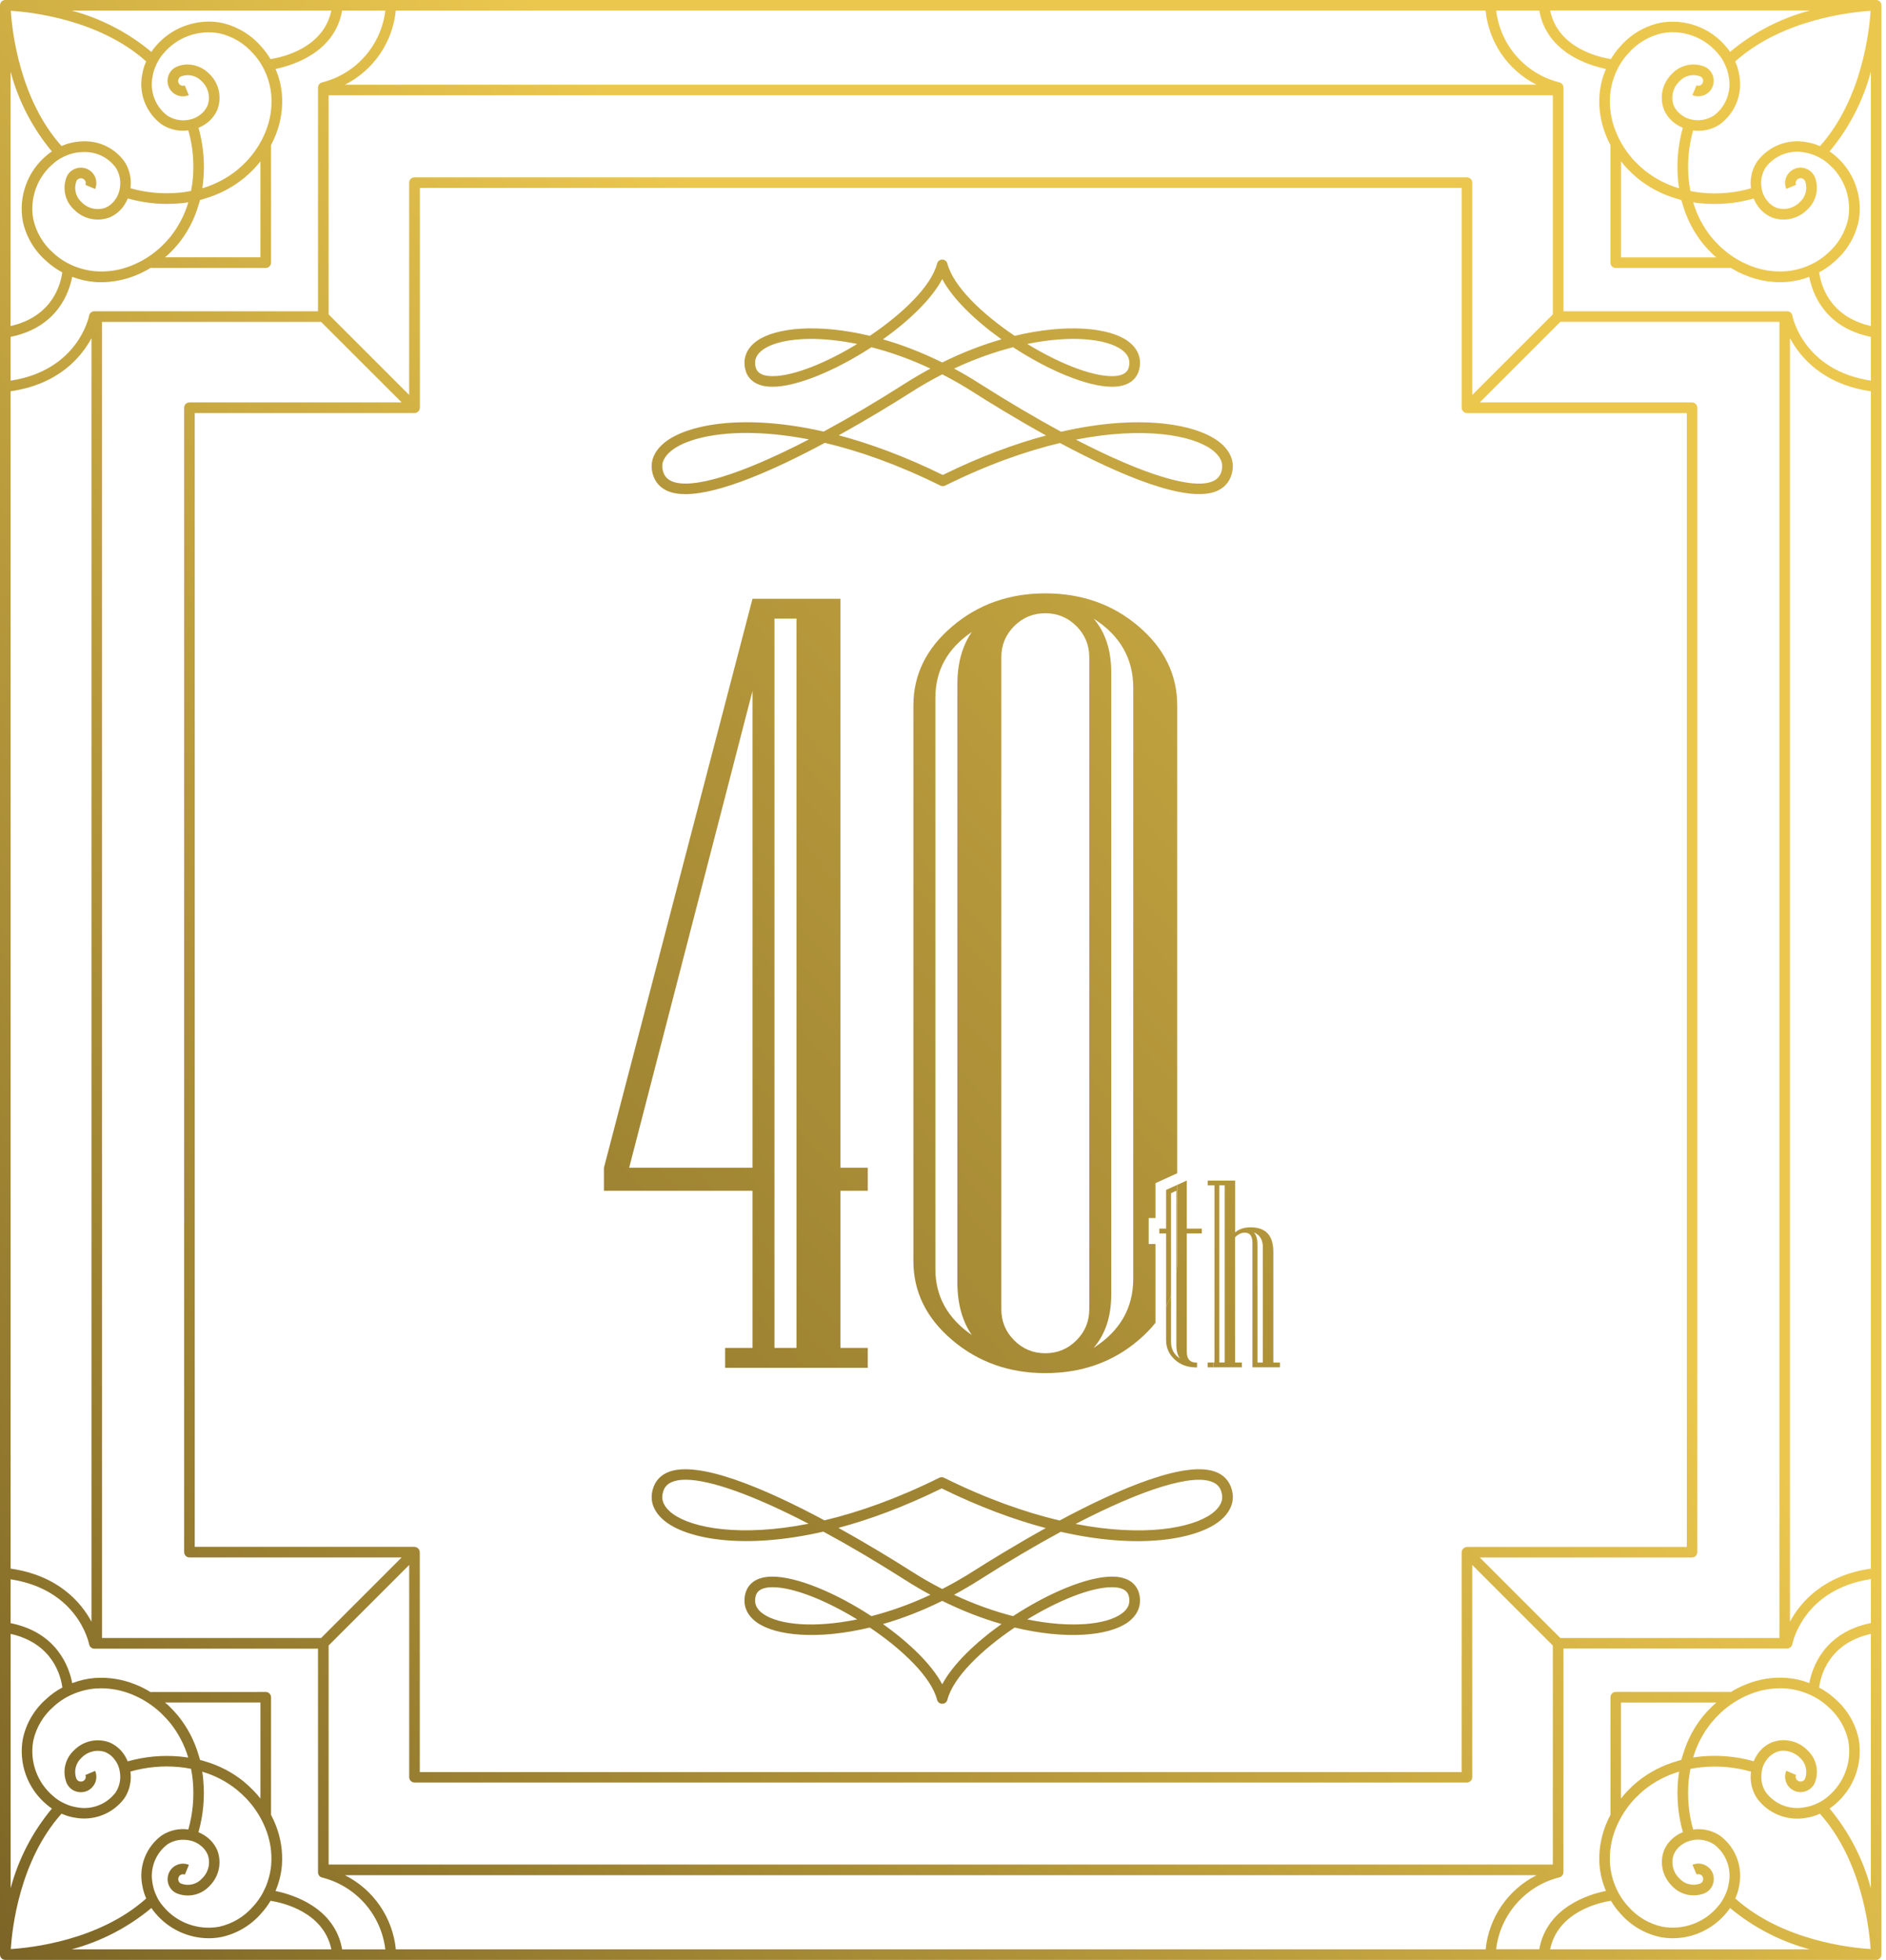 <svg width="356" height="370" viewBox="0 0 356 370" fill="none" xmlns="http://www.w3.org/2000/svg">
<path d="M354.13 0H1C0.45 0 0 0.45 0 1V368.94C0 369.49 0.45 369.94 1 369.94H217.43H354.13C354.68 369.94 355.13 369.49 355.13 368.94V1C355.13 0.45 354.69 0 354.13 0ZM315.73 6.08C319.05 6.09 322.2 7.58 324.31 10.14C324.81 10.71 325.22 11.35 325.54 12.04C325.73 12.43 325.89 12.83 326.03 13.25C326.15 13.64 326.24 14.03 326.31 14.43C326.88 17.22 325.8 20.09 323.52 21.81C322.14 22.69 320.45 22.93 318.89 22.46C318.36 22.3 317.86 22.05 317.42 21.72C316.77 21.27 316.25 20.65 315.93 19.93C315.35 18.35 315.75 16.57 316.96 15.4C317.94 14.29 319.5 13.89 320.9 14.4C321.13 14.49 321.31 14.66 321.4 14.88C321.5 15.11 321.5 15.38 321.41 15.61C321.32 15.84 321.14 16.02 320.92 16.11C320.7 16.2 320.45 16.2 320.23 16.11L319.45 17.95C320.16 18.25 320.97 18.25 321.69 17.95C322.41 17.65 322.98 17.07 323.27 16.34C323.55 15.62 323.54 14.81 323.24 14.1C322.94 13.38 322.36 12.81 321.63 12.53C319.49 11.72 317.07 12.31 315.53 14C313.76 15.76 313.2 18.39 314.1 20.72C314.56 21.77 315.3 22.68 316.24 23.34C316.68 23.65 317.15 23.91 317.65 24.11C316.74 27.34 316.43 30.7 316.75 34.04C316.79 34.55 316.86 35.04 316.94 35.54C314.55 34.84 312.31 33.67 310.37 32.1C309.76 31.59 309.18 31.05 308.63 30.49C307.06 28.84 305.82 26.91 304.98 24.79C304.11 22.63 303.74 20.31 303.92 17.99C304.05 16.48 304.43 15 305.04 13.61C305.61 12.32 306.38 11.13 307.34 10.09C309.01 8.16 311.26 6.82 313.75 6.27C314.41 6.15 315.07 6.08 315.73 6.08ZM305.98 30.45C306.36 30.93 306.76 31.4 307.19 31.86C307.8 32.49 308.44 33.09 309.11 33.65C311.28 35.41 313.78 36.71 316.46 37.49C316.76 37.59 317.07 37.68 317.38 37.75C317.45 38.05 317.53 38.34 317.63 38.62C318.41 41.33 319.72 43.86 321.5 46.06C322.06 46.73 322.65 47.37 323.28 47.97C323.51 48.19 323.76 48.38 324 48.59H305.98V30.45ZM323.05 44.78C321.48 42.83 320.31 40.59 319.6 38.19C320.09 38.27 320.59 38.33 321.09 38.38C321.93 38.46 322.78 38.5 323.64 38.5C326.14 38.5 328.62 38.15 331.03 37.47C331.22 37.96 331.48 38.43 331.78 38.86C332.44 39.81 333.35 40.56 334.41 41.02C336.74 41.92 339.38 41.35 341.13 39.58C342.82 38.04 343.4 35.63 342.6 33.5C342 31.99 340.29 31.25 338.78 31.85C338.06 32.14 337.48 32.71 337.18 33.42C336.88 34.13 336.88 34.94 337.18 35.66L339.02 34.88C338.93 34.66 338.93 34.41 339.02 34.2C339.11 33.98 339.29 33.8 339.51 33.71C339.52 33.71 339.52 33.71 339.53 33.7C340.01 33.51 340.55 33.74 340.74 34.22C341.24 35.61 340.84 37.16 339.74 38.14C338.57 39.35 336.79 39.76 335.2 39.17C334.47 38.84 333.85 38.32 333.39 37.66C333.08 37.23 332.84 36.75 332.68 36.24C332.52 35.69 332.44 35.13 332.43 34.56C332.42 33.5 332.73 32.46 333.31 31.57C335.03 29.3 337.9 28.22 340.69 28.79C341.08 28.85 341.47 28.95 341.85 29.06C342.27 29.2 342.68 29.37 343.08 29.56C343.78 29.89 344.43 30.31 345.01 30.82C348.1 33.38 349.57 37.4 348.85 41.35C348.3 43.85 346.95 46.11 345.01 47.79C343.98 48.74 342.8 49.51 341.51 50.07C340.12 50.69 338.64 51.07 337.12 51.2C334.8 51.37 332.47 51.01 330.32 50.13C328.21 49.29 326.28 48.05 324.64 46.48C324.09 45.96 323.56 45.38 323.05 44.78ZM346.37 49.29C348.63 47.33 350.19 44.69 350.83 41.77C351.69 37.11 349.96 32.34 346.32 29.31C346.01 29.05 345.69 28.8 345.35 28.58C349.01 24.19 351.67 19.06 353.14 13.54V61.53C345.09 59.72 343.64 53.41 343.39 51.4C344.47 50.83 345.47 50.12 346.37 49.29ZM343.53 27.59C343.19 27.44 342.84 27.3 342.49 27.18C342.02 27.03 341.54 26.92 341.05 26.84C337.49 26.14 333.84 27.56 331.68 30.48C330.87 31.69 330.44 33.12 330.45 34.59C330.45 34.91 330.48 35.23 330.52 35.55H330.51C327.52 36.4 324.39 36.69 321.29 36.39C320.55 36.32 319.81 36.21 319.08 36.06C318.93 35.33 318.82 34.59 318.75 33.84C318.46 30.74 318.74 27.61 319.59 24.62C321.36 24.87 323.16 24.46 324.65 23.47C327.57 21.31 328.99 17.66 328.29 14.1C328.21 13.61 328.09 13.12 327.94 12.64C327.83 12.3 327.69 11.95 327.54 11.6C336.41 3.65 349.35 2.28 353.09 2.05C352.86 5.78 351.47 18.72 343.53 27.59ZM341.6 1.99C336.08 3.47 330.95 6.13 326.56 9.79C326.34 9.46 326.1 9.15 325.85 8.85C322.81 5.18 318.03 3.45 313.35 4.31C310.44 4.94 307.81 6.5 305.86 8.74C305.18 9.48 304.58 10.29 304.07 11.15C301.75 10.79 294.07 9.04 292.6 1.98H341.6V1.99ZM290.56 2C291.95 9.92 299.88 12.34 303.14 13.01C302.48 14.54 302.07 16.17 301.93 17.83C301.73 20.45 302.14 23.08 303.12 25.52C303.37 26.15 303.66 26.77 303.98 27.38V49.58C303.98 50.13 304.43 50.58 304.98 50.58H326.62V50.51C327.57 51.1 328.57 51.61 329.62 52.02C331.65 52.84 333.82 53.26 336.01 53.27C336.45 53.27 336.88 53.25 337.31 53.22C338.75 53.1 340.16 52.77 341.51 52.25C342.06 55.17 344.3 61.8 353.14 63.58V71.85C340.51 69.91 338.4 60 338.32 59.56C338.23 59.09 337.82 58.75 337.34 58.75H295.12V16.53C295.12 16.06 294.79 15.65 294.33 15.55C287.93 13.94 283.2 8.55 282.42 2H290.56ZM353.14 73.85V296.08C344.16 297.37 339.84 302.44 337.87 306.1V131.18V63.83C339.84 67.49 344.16 72.57 353.14 73.85ZM79.23 292.94C79.23 292.89 79.22 292.84 79.21 292.79C79.2 292.74 79.19 292.69 79.17 292.65C79.17 292.63 79.17 292.62 79.16 292.6C79.15 292.57 79.13 292.54 79.11 292.52C79.09 292.47 79.06 292.43 79.03 292.39C79 292.35 78.97 292.32 78.93 292.28C78.9 292.24 78.86 292.21 78.82 292.18C78.78 292.15 78.74 292.12 78.69 292.1C78.66 292.08 78.62 292.06 78.61 292.05C78.6 292.04 78.58 292.04 78.56 292.04C78.51 292.02 78.46 292.01 78.41 292C78.36 291.99 78.31 291.98 78.26 291.98C78.24 291.98 78.23 291.97 78.22 291.97H36.76V132.73V77.97H78.24C78.36 77.97 78.48 77.95 78.59 77.9C78.6 77.89 78.62 77.9 78.63 77.89C78.66 77.88 78.69 77.86 78.71 77.84C78.75 77.82 78.8 77.79 78.84 77.76C78.88 77.73 78.91 77.7 78.95 77.66C78.99 77.63 79.02 77.59 79.05 77.55C79.08 77.51 79.11 77.47 79.13 77.42C79.15 77.39 79.16 77.37 79.18 77.34C79.19 77.32 79.19 77.31 79.19 77.29C79.21 77.24 79.22 77.2 79.23 77.15C79.24 77.1 79.25 77.05 79.25 77C79.25 76.98 79.26 76.97 79.26 76.95V35.48H275.9V76.96C275.9 76.98 275.9 76.99 275.91 77.01C275.91 77.06 275.92 77.11 275.93 77.16C275.94 77.21 275.95 77.26 275.97 77.3C275.98 77.31 275.97 77.32 275.98 77.35C275.99 77.38 276.01 77.4 276.03 77.43C276.05 77.48 276.08 77.52 276.11 77.56C276.14 77.6 276.17 77.63 276.21 77.67C276.24 77.71 276.28 77.74 276.32 77.77C276.36 77.8 276.4 77.83 276.45 77.85C276.48 77.87 276.5 77.88 276.53 77.9C276.54 77.91 276.55 77.91 276.57 77.91C276.68 77.95 276.8 77.98 276.92 77.98H318.4V291.99H276.92C276.9 291.99 276.89 292 276.87 292C276.82 292 276.77 292.01 276.72 292.02C276.67 292.03 276.62 292.04 276.57 292.06C276.55 292.07 276.54 292.07 276.53 292.07C276.5 292.09 276.47 292.1 276.45 292.12C276.4 292.14 276.36 292.17 276.32 292.2C276.28 292.23 276.25 292.26 276.21 292.3C276.17 292.33 276.14 292.37 276.11 292.41C276.08 292.45 276.05 292.5 276.03 292.54C276.02 292.57 275.99 292.59 275.98 292.62C275.98 292.64 275.97 292.65 275.97 292.67C275.95 292.72 275.94 292.76 275.93 292.81C275.92 292.86 275.91 292.91 275.91 292.96C275.91 292.98 275.9 292.99 275.9 293.01V334.49H79.24V293.01C79.24 292.96 79.23 292.95 79.23 292.94ZM276.9 33.48H214.41H78.23C77.68 33.48 77.23 33.93 77.23 34.48V74.54L62.03 59.34V17.99H293.11V59.34L290.88 61.57L277.9 74.55V34.48C277.9 33.93 277.45 33.48 276.9 33.48ZM75.82 75.96H35.76C35.21 75.96 34.76 76.41 34.76 76.96V292.97C34.76 293.52 35.21 293.97 35.76 293.97H75.82L60.61 309.18H19.26V133.76V60.76H60.61L75.82 75.96ZM62.03 310.59L77.24 295.39V335.45C77.24 336 77.69 336.45 78.24 336.45H276.9C277.45 336.45 277.9 336 277.9 335.45V295.39L290.88 308.37L293.11 310.6V351.94H62.03V310.59ZM292.3 306.96L279.32 293.98H319.38C319.93 293.98 320.38 293.53 320.38 292.98V76.96C320.38 76.41 319.93 75.96 319.38 75.96H279.32L292.3 62.98L294.53 60.75H335.88V309.18H294.53L292.3 306.96ZM280.42 2C281.02 8 284.65 13.28 290.04 15.99H65.11C65.11 15.99 65.11 15.99 65.1 15.99H65.11C70.49 13.27 74.11 8 74.71 2H280.42ZM62.54 2C61.06 9.05 53.38 10.8 51.06 11.16C50.56 10.3 49.96 9.49 49.29 8.76C47.33 6.5 44.7 4.94 41.77 4.3C40.99 4.15 40.2 4.07 39.41 4.08C35.51 4.09 31.81 5.82 29.31 8.82C29.04 9.13 28.8 9.45 28.57 9.79C24.19 6.14 19.06 3.48 13.54 2H62.54ZM15.84 28.7C18.19 28.63 20.42 29.71 21.82 31.6C22.41 32.49 22.71 33.53 22.7 34.59C22.7 35.15 22.62 35.7 22.46 36.24C22.3 36.77 22.05 37.27 21.73 37.71C21.28 38.36 20.66 38.87 19.94 39.2C18.36 39.78 16.58 39.38 15.41 38.17C14.3 37.19 13.9 35.62 14.41 34.23C14.49 34 14.67 33.82 14.89 33.73C15.12 33.63 15.39 33.63 15.63 33.72C15.85 33.81 16.03 33.99 16.12 34.21C16.21 34.43 16.21 34.68 16.12 34.89L17.96 35.67C18.26 34.96 18.26 34.15 17.96 33.43C17.66 32.71 17.07 32.14 16.35 31.85C15.63 31.57 14.83 31.58 14.11 31.88C13.39 32.18 12.82 32.76 12.54 33.49C11.73 35.63 12.31 38.05 14.01 39.59C15.77 41.36 18.4 41.92 20.73 41.02C21.78 40.56 22.69 39.82 23.35 38.87C23.66 38.43 23.92 37.96 24.12 37.46C26.53 38.14 29.01 38.48 31.51 38.49C32.36 38.49 33.21 38.45 34.05 38.37C34.56 38.33 35.06 38.26 35.55 38.18C34.85 40.57 33.68 42.8 32.12 44.75C31.61 45.36 31.07 45.94 30.5 46.49C28.85 48.06 26.92 49.3 24.8 50.14C22.65 51.01 20.32 51.38 18 51.2C16.49 51.07 15.01 50.69 13.62 50.08C12.33 49.51 11.14 48.74 10.1 47.78C8.17 46.11 6.83 43.86 6.28 41.37C5.56 37.41 7.04 33.36 10.15 30.8C10.72 30.3 11.36 29.89 12.05 29.57C12.44 29.38 12.85 29.22 13.26 29.08C13.65 28.96 14.04 28.87 14.44 28.8C14.89 28.74 15.37 28.7 15.84 28.7ZM31.86 47.95C32.49 47.34 33.09 46.7 33.65 46.03C35.41 43.86 36.71 41.36 37.48 38.68C37.59 38.38 37.68 38.07 37.75 37.75C38.04 37.68 38.33 37.6 38.61 37.5C41.32 36.72 43.85 35.4 46.05 33.63C46.72 33.07 47.35 32.48 47.96 31.85C48.38 31.4 48.78 30.93 49.16 30.45V48.57H31.14C31.38 48.36 31.63 48.17 31.86 47.95ZM46.5 30.48C45.95 31.05 45.38 31.58 44.77 32.09C42.82 33.66 40.58 34.83 38.18 35.54C38.26 35.05 38.33 34.55 38.37 34.05C38.69 30.71 38.38 27.34 37.47 24.11C37.96 23.92 38.43 23.66 38.86 23.36C39.81 22.7 40.56 21.79 41.02 20.73C41.92 18.4 41.35 15.76 39.58 14.01C38.5 12.86 36.99 12.2 35.41 12.17C34.75 12.17 34.1 12.3 33.48 12.54C32.75 12.82 32.16 13.39 31.86 14.11C31.56 14.83 31.55 15.63 31.83 16.36C32.12 17.08 32.69 17.66 33.4 17.96C34.11 18.26 34.92 18.26 35.64 17.96L34.87 16.12C34.65 16.21 34.4 16.21 34.18 16.12C33.96 16.03 33.78 15.85 33.7 15.63C33.61 15.39 33.61 15.12 33.71 14.89C33.8 14.66 33.99 14.49 34.22 14.4C35.61 13.9 37.16 14.3 38.14 15.4C39.35 16.57 39.76 18.35 39.17 19.94C38.85 20.67 38.33 21.29 37.67 21.75C37.24 22.06 36.76 22.3 36.25 22.46C34.67 22.96 32.96 22.72 31.58 21.82C29.31 20.1 28.23 17.23 28.8 14.44C28.86 14.05 28.95 13.66 29.07 13.28C29.21 12.86 29.38 12.45 29.57 12.05C29.9 11.35 30.32 10.7 30.83 10.12C33.39 7.03 37.41 5.57 41.36 6.28C43.86 6.83 46.12 8.18 47.8 10.12C48.75 11.15 49.52 12.33 50.08 13.62C50.7 15.01 51.08 16.49 51.21 18.01C51.38 20.33 51.02 22.66 50.15 24.81C49.31 26.9 48.07 28.83 46.5 30.48ZM27.59 11.59C27.44 11.94 27.3 12.29 27.18 12.64C27.03 13.11 26.92 13.59 26.84 14.08C26.14 17.64 27.56 21.29 30.48 23.45C31.7 24.26 33.13 24.69 34.59 24.67C34.91 24.67 35.23 24.64 35.55 24.6V24.61C36.4 27.6 36.68 30.73 36.39 33.83C36.32 34.57 36.21 35.31 36.06 36.04C35.33 36.19 34.59 36.3 33.84 36.37C30.74 36.66 27.61 36.38 24.62 35.53C24.66 35.21 24.69 34.89 24.69 34.57C24.7 33.11 24.27 31.68 23.47 30.47C21.7 28.02 18.84 26.6 15.83 26.67C15.25 26.67 14.67 26.72 14.1 26.82C13.61 26.9 13.12 27.02 12.64 27.17C12.3 27.29 11.96 27.42 11.62 27.57C3.67 18.71 2.28 5.78 2.04 2.04C5.78 2.27 18.72 3.65 27.59 11.59ZM2 13.54C3.48 19.06 6.14 24.19 9.79 28.58C9.46 28.8 9.15 29.03 8.85 29.29C5.18 32.33 3.45 37.11 4.31 41.79C4.94 44.7 6.5 47.33 8.75 49.28C9.66 50.12 10.67 50.83 11.75 51.41C11.49 53.42 10.05 59.73 1.99 61.54L2 13.54ZM2 63.58C10.84 61.8 13.08 55.17 13.62 52.25C14.97 52.77 16.38 53.09 17.82 53.22C18.25 53.26 18.69 53.27 19.13 53.27C21.32 53.26 23.49 52.83 25.52 52.02C26.56 51.61 27.57 51.1 28.52 50.51V50.58H50.16C50.71 50.58 51.16 50.13 51.16 49.58V27.38C51.48 26.78 51.77 26.16 52.02 25.53C53 23.09 53.42 20.46 53.22 17.84C53.08 16.18 52.67 14.55 52.01 13.02C55.26 12.34 63.19 9.92 64.58 2H72.73C71.95 8.55 67.21 13.94 60.82 15.55C60.36 15.65 60.03 16.06 60.03 16.53V58.75H17.81C17.33 58.75 16.92 59.09 16.83 59.56C16.74 59.99 14.63 69.91 2 71.85V63.58ZM2 73.85C10.98 72.56 15.3 67.49 17.27 63.83V306.1C15.3 302.44 10.98 297.37 2 296.08V73.85ZM19.12 318.67C21.06 318.68 22.98 319.06 24.79 319.78C26.9 320.62 28.83 321.86 30.47 323.43C31.04 323.98 31.57 324.55 32.08 325.16C33.65 327.11 34.82 329.35 35.53 331.75C35.04 331.67 34.54 331.6 34.04 331.56C30.7 331.24 27.33 331.55 24.1 332.46C23.91 331.97 23.65 331.5 23.35 331.07C22.69 330.12 21.78 329.37 20.72 328.91C18.39 328.01 15.75 328.58 14 330.35C12.31 331.89 11.73 334.3 12.53 336.43C12.81 337.16 13.38 337.75 14.1 338.05C14.82 338.35 15.62 338.36 16.35 338.08C17.07 337.79 17.65 337.22 17.96 336.5C18.26 335.79 18.26 334.98 17.96 334.26L16.12 335.04C16.21 335.26 16.21 335.51 16.12 335.72C16.03 335.94 15.85 336.12 15.63 336.21C15.39 336.3 15.13 336.3 14.89 336.2C14.66 336.1 14.49 335.92 14.4 335.69C13.9 334.3 14.3 332.75 15.4 331.77C16.58 330.56 18.36 330.15 19.94 330.74C20.67 331.07 21.29 331.59 21.74 332.25C22.05 332.68 22.29 333.16 22.45 333.67C22.61 334.22 22.69 334.78 22.7 335.35C22.71 336.41 22.4 337.45 21.82 338.34C20.1 340.61 17.23 341.69 14.44 341.12C14.05 341.06 13.66 340.96 13.28 340.85C12.86 340.71 12.45 340.54 12.05 340.35C11.35 340.02 10.7 339.6 10.12 339.09C7.03 336.53 5.56 332.51 6.28 328.56C6.83 326.06 8.18 323.8 10.12 322.12C11.15 321.17 12.34 320.4 13.62 319.84C15.01 319.22 16.49 318.84 18.01 318.71C18.37 318.69 18.74 318.67 19.12 318.67ZM31.6 348.13C32.49 347.55 33.53 347.24 34.59 347.26C35.15 347.26 35.7 347.34 36.24 347.49C36.77 347.65 37.27 347.9 37.71 348.23C38.36 348.68 38.87 349.3 39.19 350.02C39.78 351.6 39.37 353.38 38.16 354.55C37.18 355.66 35.62 356.06 34.22 355.55C33.99 355.47 33.81 355.29 33.72 355.07C33.62 354.84 33.62 354.57 33.71 354.34C33.8 354.11 33.97 353.93 34.2 353.84C34.42 353.75 34.67 353.75 34.89 353.84L35.66 352C34.95 351.7 34.14 351.7 33.42 352C32.7 352.3 32.13 352.89 31.84 353.61C31.56 354.33 31.57 355.14 31.87 355.85C32.17 356.57 32.75 357.14 33.48 357.42C35.62 358.23 38.04 357.65 39.58 355.95C41.35 354.19 41.91 351.56 41.01 349.23C40.55 348.18 39.81 347.27 38.86 346.61C38.42 346.3 37.95 346.04 37.46 345.84C38.37 342.61 38.68 339.25 38.36 335.91C38.32 335.4 38.25 334.9 38.17 334.41C40.56 335.11 42.8 336.28 44.74 337.85C45.35 338.36 45.93 338.9 46.48 339.46C48.05 341.11 49.29 343.04 50.13 345.16C51 347.31 51.37 349.64 51.19 351.96C51.06 353.47 50.68 354.95 50.07 356.34C49.5 357.63 48.73 358.82 47.77 359.86C46.1 361.79 43.85 363.13 41.36 363.68C37.4 364.4 33.35 362.92 30.79 359.81C30.29 359.24 29.87 358.6 29.56 357.91C29.37 357.52 29.21 357.11 29.07 356.7C28.95 356.31 28.86 355.92 28.8 355.52C28.25 352.72 29.33 349.85 31.6 348.13ZM49.16 339.48C48.78 339 48.38 338.53 47.95 338.08C47.34 337.45 46.7 336.85 46.03 336.29C43.86 334.53 41.36 333.23 38.67 332.45C38.37 332.35 38.06 332.26 37.75 332.19C37.68 331.89 37.6 331.6 37.5 331.32C36.72 328.61 35.41 326.08 33.63 323.88C33.07 323.21 32.48 322.57 31.86 321.97C31.63 321.75 31.38 321.56 31.14 321.35H49.16V339.48ZM8.77 320.65C6.51 322.61 4.95 325.24 4.32 328.17C3.46 332.83 5.18 337.6 8.83 340.63C9.14 340.9 9.46 341.14 9.8 341.37C6.14 345.76 3.48 350.89 2.01 356.41V308.4C10.07 310.21 11.51 316.52 11.77 318.53C10.67 319.1 9.67 319.82 8.77 320.65ZM2.04 367.89C2.27 364.15 3.66 351.22 11.61 342.34C11.95 342.48 12.3 342.62 12.65 342.74C13.12 342.89 13.6 343 14.09 343.08C17.66 343.77 21.3 342.36 23.47 339.44C24.28 338.23 24.7 336.8 24.69 335.34C24.69 335.02 24.66 334.7 24.62 334.38H24.63C27.63 333.53 30.75 333.24 33.85 333.54C34.59 333.61 35.33 333.72 36.06 333.87C36.21 334.6 36.32 335.34 36.39 336.09C36.68 339.19 36.4 342.32 35.55 345.31V345.32C33.78 345.07 31.98 345.48 30.49 346.47C27.57 348.63 26.15 352.28 26.85 355.84C26.93 356.33 27.05 356.82 27.2 357.3C27.31 357.64 27.45 357.99 27.6 358.34C18.72 366.29 5.78 367.66 2.04 367.89ZM13.54 367.94C19.06 366.46 24.19 363.8 28.58 360.14C28.8 360.47 29.03 360.78 29.29 361.08C31.79 364.09 35.5 365.84 39.42 365.85C40.21 365.85 41.01 365.77 41.79 365.62C44.7 364.99 47.33 363.43 49.28 361.19C49.96 360.45 50.56 359.64 51.07 358.78C53.39 359.14 61.07 360.89 62.55 367.94H13.54ZM64.58 367.94C63.19 360.02 55.26 357.6 52 356.93C52.66 355.4 53.07 353.77 53.21 352.11C53.41 349.49 53 346.86 52.02 344.42C51.77 343.78 51.48 343.16 51.16 342.56V320.36C51.16 319.81 50.71 319.36 50.16 319.36L28.51 319.37V319.44C27.56 318.85 26.56 318.34 25.52 317.93C23.08 316.95 20.45 316.53 17.83 316.73C16.39 316.85 14.98 317.18 13.63 317.7C13.08 314.78 10.84 308.15 2 306.37V298.1C14.64 300.04 16.74 309.95 16.83 310.38C16.92 310.85 17.33 311.19 17.81 311.19H60.03V353.41C60.03 353.88 60.36 354.29 60.82 354.39C67.21 356.01 71.95 361.4 72.73 367.95H64.58V367.94ZM74.72 367.94C74.12 361.94 70.49 356.66 65.11 353.95H290.05C284.66 356.66 281.03 361.94 280.43 367.94H74.72ZM292.6 367.94C294.07 360.89 301.76 359.14 304.08 358.77C304.58 359.63 305.18 360.44 305.85 361.17C307.81 363.43 310.45 364.99 313.37 365.62C314.15 365.77 314.94 365.85 315.73 365.85C319.63 365.85 323.33 364.11 325.83 361.11C326.1 360.8 326.34 360.48 326.57 360.14C330.96 363.8 336.09 366.46 341.61 367.94H292.6ZM336.62 330.45C337.79 330.47 338.91 330.94 339.74 331.76C340.85 332.74 341.24 334.31 340.74 335.7C340.74 335.71 340.74 335.71 340.73 335.71C340.53 336.18 339.99 336.4 339.52 336.2C339.29 336.11 339.11 335.93 339.02 335.71C338.93 335.49 338.93 335.24 339.02 335.02L337.18 334.24C336.88 334.95 336.88 335.76 337.18 336.48C337.48 337.2 338.06 337.77 338.79 338.06C340.29 338.65 342 337.92 342.6 336.42C343.41 334.28 342.83 331.86 341.13 330.32C339.37 328.55 336.74 327.99 334.41 328.89C333.36 329.35 332.45 330.09 331.8 331.03C331.49 331.47 331.23 331.94 331.03 332.44C327.8 331.53 324.44 331.22 321.1 331.54C320.59 331.59 320.1 331.65 319.6 331.73C320.3 329.34 321.47 327.1 323.04 325.16C323.55 324.55 324.09 323.97 324.66 323.42C326.31 321.85 328.24 320.61 330.36 319.77C332.52 318.9 334.84 318.54 337.16 318.71C338.67 318.84 340.15 319.22 341.54 319.84C342.83 320.4 344.02 321.18 345.06 322.14C346.99 323.81 348.33 326.06 348.88 328.55C349.6 332.51 348.12 336.56 345.01 339.12C344.44 339.62 343.8 340.03 343.11 340.35C342.72 340.54 342.31 340.7 341.9 340.84C341.51 340.96 341.12 341.05 340.72 341.12C337.93 341.69 335.06 340.61 333.34 338.33C332.75 337.45 332.45 336.41 332.46 335.34C332.47 334.78 332.54 334.23 332.69 333.69C332.85 333.16 333.1 332.66 333.43 332.22C333.88 331.57 334.5 331.06 335.22 330.74V330.75C335.65 330.55 336.13 330.45 336.62 330.45ZM323.28 321.98C322.65 322.59 322.05 323.23 321.49 323.9C319.73 326.07 318.43 328.57 317.65 331.26C317.54 331.56 317.45 331.87 317.38 332.18C317.09 332.25 316.8 332.33 316.52 332.43C313.81 333.21 311.28 334.52 309.08 336.3C308.41 336.86 307.77 337.45 307.17 338.08C306.75 338.53 306.35 339 305.97 339.48V321.36H324C323.76 321.56 323.51 321.76 323.28 321.98ZM308.63 339.46C309.18 338.89 309.75 338.36 310.36 337.85C312.31 336.28 314.55 335.11 316.95 334.4C316.87 334.89 316.81 335.39 316.76 335.89C316.44 339.23 316.75 342.6 317.66 345.83C317.17 346.02 316.71 346.28 316.28 346.58C315.33 347.24 314.58 348.15 314.12 349.21C313.22 351.54 313.79 354.18 315.56 355.93C317.1 357.62 319.51 358.2 321.64 357.4C322.37 357.12 322.96 356.55 323.26 355.83C323.56 355.11 323.57 354.31 323.29 353.58C323 352.86 322.43 352.28 321.71 351.98C321 351.68 320.19 351.68 319.47 351.98L320.25 353.82C320.47 353.73 320.72 353.73 320.94 353.82C321.16 353.91 321.34 354.09 321.42 354.31C321.52 354.55 321.51 354.82 321.41 355.05C321.32 355.28 321.13 355.45 320.9 355.54C319.51 356.04 317.96 355.64 316.98 354.54C315.77 353.37 315.36 351.59 315.95 350C316.27 349.27 316.79 348.64 317.45 348.2C317.88 347.89 318.36 347.65 318.87 347.49C320.44 346.99 322.16 347.23 323.54 348.13C325.81 349.85 326.89 352.72 326.32 355.51C326.26 355.9 326.16 356.29 326.05 356.67C325.91 357.09 325.74 357.5 325.55 357.9C325.22 358.6 324.8 359.25 324.29 359.83C321.73 362.92 317.71 364.39 313.76 363.67C311.26 363.12 309 361.77 307.32 359.83C306.37 358.8 305.6 357.61 305.04 356.33C304.42 354.94 304.04 353.46 303.91 351.94C303.74 349.62 304.1 347.29 304.98 345.14C305.83 343.03 307.06 341.1 308.63 339.46ZM327.55 358.34C327.7 357.99 327.84 357.64 327.96 357.29C328.11 356.82 328.22 356.34 328.3 355.85C328.99 352.28 327.58 348.64 324.66 346.48C323.44 345.67 322.01 345.25 320.55 345.26C320.23 345.26 319.91 345.29 319.59 345.33V345.32C318.74 342.32 318.46 339.2 318.75 336.1C318.82 335.36 318.94 334.63 319.08 333.89C319.81 333.74 320.55 333.63 321.3 333.56C324.4 333.26 327.53 333.55 330.52 334.4C330.48 334.72 330.45 335.04 330.45 335.36C330.44 336.82 330.86 338.25 331.67 339.46C333.83 342.38 337.48 343.8 341.05 343.1C341.54 343.02 342.03 342.9 342.51 342.75C342.85 342.64 343.19 342.5 343.53 342.35C351.47 351.22 352.86 364.15 353.09 367.89C349.36 367.66 336.42 366.29 327.55 358.34ZM353.14 356.4C351.66 350.88 349.01 345.75 345.35 341.36C345.68 341.14 345.99 340.91 346.29 340.65C349.96 337.61 351.69 332.83 350.83 328.15C350.2 325.24 348.64 322.61 346.39 320.66C345.48 319.82 344.47 319.1 343.38 318.53C343.63 316.52 345.04 310.22 353.14 308.4V356.4ZM353.15 306.35C344.31 308.13 342.08 314.76 341.52 317.68C340.17 317.16 338.76 316.83 337.32 316.71C334.7 316.51 332.06 316.92 329.63 317.91C328.59 318.32 327.58 318.83 326.63 319.42V319.35H304.99C304.44 319.35 303.99 319.8 303.99 320.35V342.55C303.67 343.15 303.38 343.77 303.13 344.4C302.15 346.84 301.73 349.47 301.93 352.09C302.07 353.75 302.48 355.38 303.14 356.91C299.88 357.58 291.96 360 290.56 367.92H282.41C283.19 361.37 287.93 355.98 294.32 354.36C294.78 354.26 295.11 353.85 295.11 353.38L295.12 311.15H337.34C337.82 311.15 338.23 310.81 338.32 310.34C338.4 309.91 340.51 299.99 353.15 298.05V306.35Z" fill="url(#paint0_linear_140_3297)"/>
<path d="M125.887 92.62C126.847 93.06 128.027 93.27 129.387 93.27C135.927 93.27 146.467 88.54 155.697 83.59C162.177 85.12 169.507 87.69 177.517 91.66C177.797 91.8 178.127 91.8 178.407 91.66C186.367 87.71 193.647 85.15 200.087 83.62C211.217 89.58 224.217 95.2 229.827 92.62C231.417 91.89 232.397 90.53 232.657 88.7C232.947 86.67 231.947 84.72 229.847 83.2C225.477 80.04 215.067 78.1 200.297 81.49C195.497 78.9 190.297 75.83 184.827 72.35C183.247 71.34 181.657 70.41 180.087 69.57C183.947 67.76 187.707 66.44 191.227 65.54C197.827 69.86 205.197 73 209.897 73C209.937 73 209.977 73 210.017 73C213.737 72.96 214.767 70.9 215.047 69.68C215.537 67.59 214.747 65.7 212.837 64.34C209.297 61.83 201.337 61.03 191.527 63.39C185.287 59.19 179.917 53.99 178.827 49.75C178.717 49.31 178.317 49 177.857 49C177.397 49 176.997 49.31 176.887 49.75C175.797 53.99 170.427 59.19 164.187 63.39C154.387 61.03 146.417 61.83 142.877 64.34C140.967 65.69 140.177 67.59 140.667 69.68C140.947 70.9 141.977 72.96 145.697 73C150.347 73.06 157.827 69.89 164.487 65.54C168.007 66.44 171.767 67.76 175.627 69.57C174.057 70.42 172.477 71.34 170.887 72.35C165.437 75.82 160.267 78.87 155.477 81.46C140.687 78.09 130.247 80.05 125.857 83.22C123.757 84.74 122.767 86.68 123.047 88.7C123.317 90.54 124.297 91.89 125.887 92.62ZM228.677 84.82C229.717 85.57 230.907 86.81 230.677 88.42C230.507 89.6 229.977 90.36 228.987 90.81C225.267 92.52 215.757 89.55 203.087 82.98C215.937 80.45 224.987 82.15 228.677 84.82ZM211.677 65.98C212.937 66.87 213.397 67.93 213.097 69.23C212.997 69.66 212.687 70.97 209.987 71C209.947 71 209.917 71 209.887 71C205.917 71 199.727 68.48 193.907 64.92C202.167 63.23 208.767 63.92 211.677 65.98ZM145.827 71C145.797 71 145.757 71 145.727 71C143.027 70.97 142.717 69.66 142.617 69.23C142.317 67.93 142.777 66.87 144.037 65.98C145.827 64.72 148.987 63.97 153.077 63.97C155.657 63.97 158.607 64.27 161.807 64.92C155.987 68.48 149.797 71 145.827 71ZM166.667 64.05C171.607 60.53 175.867 56.43 177.857 52.68C179.847 56.43 184.107 60.53 189.047 64.05C185.477 65.07 181.717 66.51 177.857 68.42C173.997 66.51 170.237 65.07 166.667 64.05ZM171.967 74.04C173.937 72.78 175.907 71.66 177.857 70.66C179.807 71.66 181.777 72.78 183.747 74.04C186.587 75.85 191.637 78.98 197.457 82.2C191.557 83.77 185.027 86.18 177.957 89.65C170.837 86.15 164.257 83.74 158.317 82.16C164.107 78.96 169.137 75.84 171.967 74.04ZM127.037 84.84C129.477 83.07 134.247 81.72 140.907 81.72C144.347 81.72 148.297 82.08 152.687 82.94C139.997 89.53 130.457 92.52 126.727 90.8C125.747 90.35 125.207 89.59 125.037 88.41C124.807 86.82 125.997 85.59 127.037 84.84Z" fill="url(#paint1_linear_140_3297)"/>
<path d="M229.826 277.97C224.196 275.38 211.156 281.03 200.016 287C193.536 285.47 186.206 282.9 178.196 278.93C177.916 278.79 177.586 278.79 177.306 278.93C169.346 282.88 162.066 285.44 155.626 286.97C144.496 281.01 131.506 275.39 125.886 277.97C124.296 278.7 123.316 280.06 123.056 281.89C122.766 283.92 123.766 285.87 125.866 287.39C130.236 290.55 140.646 292.49 155.416 289.1C160.216 291.69 165.416 294.76 170.886 298.24C172.466 299.25 174.056 300.18 175.626 301.02C171.766 302.83 168.006 304.15 164.486 305.05C157.826 300.7 150.446 297.56 145.696 297.59C141.976 297.63 140.946 299.69 140.666 300.91C140.176 303 140.966 304.89 142.876 306.25C146.416 308.76 154.376 309.56 164.186 307.2C170.426 311.4 175.796 316.6 176.886 320.84C176.996 321.28 177.396 321.59 177.856 321.59C178.316 321.59 178.716 321.28 178.826 320.84C179.916 316.6 185.286 311.4 191.526 307.2C201.326 309.56 209.296 308.76 212.836 306.25C214.746 304.9 215.536 303 215.046 300.91C214.766 299.69 213.726 297.63 210.016 297.59C209.976 297.59 209.936 297.59 209.896 297.59C205.196 297.59 197.826 300.73 191.226 305.05C187.706 304.15 183.946 302.83 180.086 301.02C181.656 300.17 183.236 299.25 184.826 298.24C190.276 294.77 195.446 291.72 200.236 289.13C215.026 292.51 225.466 290.54 229.856 287.37C231.956 285.85 232.946 283.91 232.666 281.89C232.396 280.06 231.416 278.7 229.826 277.97ZM127.036 285.77C125.996 285.02 124.806 283.78 125.036 282.17C125.206 280.99 125.736 280.23 126.726 279.78C127.426 279.46 128.316 279.3 129.396 279.3C134.106 279.3 142.326 282.27 152.626 287.61C139.786 290.14 130.726 288.44 127.036 285.77ZM144.036 304.61C142.776 303.72 142.316 302.66 142.616 301.36C142.716 300.93 143.026 299.62 145.726 299.59C145.766 299.59 145.796 299.59 145.826 299.59C149.796 299.59 155.986 302.11 161.806 305.67C153.546 307.36 146.946 306.68 144.036 304.61ZM209.886 299.59C209.916 299.59 209.956 299.59 209.986 299.59C212.686 299.62 212.996 300.93 213.096 301.36C213.396 302.66 212.936 303.72 211.676 304.61C208.766 306.67 202.166 307.36 193.906 305.67C199.736 302.11 205.916 299.59 209.886 299.59ZM189.046 306.54C184.106 310.06 179.846 314.16 177.856 317.92C175.866 314.16 171.606 310.07 166.666 306.54C170.236 305.52 173.996 304.08 177.856 302.17C181.716 304.08 185.486 305.52 189.046 306.54ZM183.746 296.55C181.776 297.81 179.806 298.93 177.856 299.93C175.906 298.93 173.936 297.81 171.966 296.55C169.126 294.74 164.076 291.61 158.256 288.39C164.156 286.82 170.686 284.41 177.756 280.94C184.876 284.44 191.456 286.85 197.396 288.43C191.606 291.64 186.576 294.75 183.746 296.55ZM228.676 285.75C224.966 288.43 215.896 290.15 203.026 287.65C215.726 281.06 225.256 278.07 228.986 279.79C229.966 280.24 230.506 281 230.676 282.18C230.906 283.77 229.716 285 228.676 285.75Z" fill="url(#paint2_linear_140_3297)"/>
<path d="M193.876 303.37L193.866 303.38L193.876 303.37Z" fill="url(#paint3_linear_140_3297)"/>
<path d="M158.217 286.1H158.227L158.217 286.09V286.1Z" fill="url(#paint4_linear_140_3297)"/>
<path d="M166.636 63.76L166.646 63.75H166.636V63.76Z" fill="url(#paint5_linear_140_3297)"/>
<path d="M193.876 64.62C193.876 64.63 193.886 64.63 193.886 64.63C193.876 64.62 193.876 64.62 193.876 64.62Z" fill="url(#paint6_linear_140_3297)"/>
<path d="M202.997 285.36C202.997 285.36 203.007 285.36 203.007 285.35H202.997V285.36Z" fill="url(#paint7_linear_140_3297)"/>
<path d="M203.057 82.67V82.68C203.067 82.68 203.067 82.68 203.077 82.68C203.067 82.67 203.067 82.67 203.057 82.67Z" fill="url(#paint8_linear_140_3297)"/>
<path d="M158.64 113.02H142.04L114 220.41V224.76H142.04V254.42H136.88V258.17H163.8V254.42H158.64V224.76H163.8V220.41H158.64V113.02ZM142.04 220.41H118.76L142.04 130.42V220.41ZM150.34 254.42H146.19V116.76H150.34V254.42Z" fill="url(#paint9_linear_140_3297)"/>
<path d="M216.83 234.82V229.91H218.11V223.32L222.21 221.46V133.16C222.21 127.36 219.78 122.38 214.92 118.23C210.06 114.08 204.19 112 197.31 112C190.49 112 184.64 114.07 179.75 118.23C174.86 122.38 172.41 127.36 172.41 133.16V238.02C172.41 243.82 174.85 248.8 179.75 252.95C184.64 257.1 190.5 259.18 197.31 259.18C204.19 259.18 210.06 257.1 214.92 252.95C216.13 251.91 217.2 250.82 218.11 249.68V234.81H216.83V234.82ZM183.44 251.99C178.85 248.82 176.56 244.67 176.56 239.54V131.74C176.56 126.54 178.85 122.39 183.44 119.29C181.62 121.92 180.71 125.23 180.71 129.21V241.97C180.71 246.02 181.62 249.36 183.44 251.99ZM205.61 247.13C205.61 249.42 204.8 251.38 203.18 253C201.56 254.62 199.6 255.43 197.31 255.43C195.02 255.43 193.06 254.62 191.44 253C189.82 251.38 189.01 249.42 189.01 247.13V124.05C189.01 121.76 189.82 119.8 191.44 118.18C193.06 116.56 195.02 115.75 197.31 115.75C199.6 115.75 201.56 116.56 203.18 118.18C204.8 119.8 205.61 121.76 205.61 124.05V247.13ZM213.91 241.36C213.91 246.89 211.41 251.25 206.42 254.42C208.65 251.86 209.76 248.48 209.76 244.3V126.98C209.76 122.73 208.65 119.32 206.42 116.76C211.41 119.93 213.91 124.28 213.91 129.82V241.36Z" fill="url(#paint10_linear_140_3297)"/>
<path d="M224.02 255.16V232.81H226.85V231.9H224.02V222.83L222.21 223.65V238.02C222.21 238.86 222.15 239.68 222.05 240.48V253.91C222.05 254.96 222.27 255.79 222.71 256.42C221.6 255.67 221.04 254.63 221.04 253.3V244.58C220.77 245.28 220.46 245.97 220.11 246.65V252.96C220.11 254.39 220.65 255.6 221.72 256.6C222.79 257.6 224.15 258.1 225.79 258.1H225.95V257.19H225.79C224.61 257.18 224.02 256.51 224.02 255.16Z" fill="url(#paint11_linear_140_3297)"/>
<path d="M221.04 225.22L222.05 224.75V240.48C222.15 239.68 222.21 238.86 222.21 238.02V223.65L220.11 224.6V231.9H218.83V232.81H220.11V246.63C220.47 245.96 220.78 245.27 221.04 244.56V225.22Z" fill="url(#paint12_linear_140_3297)"/>
<path d="M234.42 258.09V257.18H233.14V233.53C233.71 232.96 234.32 232.67 234.96 232.67C235.93 232.67 236.41 233.31 236.41 234.59V258.09H241.6V257.18H240.35V236.28C240.35 233.2 238.92 231.66 236.07 231.66C234.86 231.66 233.88 231.98 233.15 232.62V222.84H227.96V223.75H229.24V257.18H229.05V258.09H234.42ZM238.37 235.42V257.18H237.36V234.98C237.36 233.87 237.13 233.08 236.67 232.62C237.81 233.08 238.37 234.01 238.37 235.42ZM230.16 223.74H231.17V257.17H230.16V223.74Z" fill="url(#paint13_linear_140_3297)"/>
<path d="M229.04 257.18H227.95V258.09H229.04V257.18Z" fill="url(#paint14_linear_140_3297)"/>
<defs>
<linearGradient id="paint0_linear_140_3297" x1="222.85" y1="143.198" x2="-52.672" y2="377.258" gradientUnits="userSpaceOnUse">
<stop stop-color="#EBC74E"/>
<stop offset="1" stop-color="#6B5620"/>
</linearGradient>
<linearGradient id="paint1_linear_140_3297" x1="317.346" y1="-40.821" x2="-88.151" y2="328.897" gradientUnits="userSpaceOnUse">
<stop stop-color="#EBC74E"/>
<stop offset="1" stop-color="#6B5620"/>
</linearGradient>
<linearGradient id="paint2_linear_140_3297" x1="415.862" y1="67.229" x2="10.365" y2="436.947" gradientUnits="userSpaceOnUse">
<stop stop-color="#EBC74E"/>
<stop offset="1" stop-color="#6B5620"/>
</linearGradient>
<linearGradient id="paint3_linear_140_3297" x1="219.671" y1="279.617" x2="166.251" y2="325.039" gradientUnits="userSpaceOnUse">
<stop stop-color="#EBC74E"/>
<stop offset="1" stop-color="#6B5620"/>
</linearGradient>
<linearGradient id="paint4_linear_140_3297" x1="189.651" y1="257.127" x2="124.51" y2="312.448" gradientUnits="userSpaceOnUse">
<stop stop-color="#EBC74E"/>
<stop offset="1" stop-color="#6B5620"/>
</linearGradient>
<linearGradient id="paint5_linear_140_3297" x1="163.732" y1="66.445" x2="83.662" y2="134.435" gradientUnits="userSpaceOnUse">
<stop stop-color="#EBC74E"/>
<stop offset="1" stop-color="#6B5620"/>
</linearGradient>
<linearGradient id="paint6_linear_140_3297" x1="176.122" y1="80.984" x2="102.481" y2="143.603" gradientUnits="userSpaceOnUse">
<stop stop-color="#EBC74E"/>
<stop offset="1" stop-color="#6B5620"/>
</linearGradient>
<linearGradient id="paint7_linear_140_3297" x1="285.312" y1="209.426" x2="188.973" y2="291.245" gradientUnits="userSpaceOnUse">
<stop stop-color="#EBC74E"/>
<stop offset="1" stop-color="#6B5620"/>
</linearGradient>
<linearGradient id="paint8_linear_140_3297" x1="188.807" y1="95.89" x2="106.286" y2="165.964" gradientUnits="userSpaceOnUse">
<stop stop-color="#EBC74E"/>
<stop offset="1" stop-color="#6B5620"/>
</linearGradient>
<linearGradient id="paint9_linear_140_3297" x1="355.036" y1="1.31" x2="-50.461" y2="371.028" gradientUnits="userSpaceOnUse">
<stop stop-color="#EBC74E"/>
<stop offset="1" stop-color="#6B5620"/>
</linearGradient>
<linearGradient id="paint10_linear_140_3297" x1="375.195" y1="23.42" x2="-30.302" y2="393.138" gradientUnits="userSpaceOnUse">
<stop stop-color="#EBC74E"/>
<stop offset="1" stop-color="#6B5620"/>
</linearGradient>
<linearGradient id="paint11_linear_140_3297" x1="414.86" y1="66.924" x2="9.363" y2="436.641" gradientUnits="userSpaceOnUse">
<stop stop-color="#EBC74E"/>
<stop offset="1" stop-color="#6B5620"/>
</linearGradient>
<linearGradient id="paint12_linear_140_3297" x1="410.444" y1="62.08" x2="4.947" y2="431.797" gradientUnits="userSpaceOnUse">
<stop stop-color="#EBC74E"/>
<stop offset="1" stop-color="#6B5620"/>
</linearGradient>
<linearGradient id="paint13_linear_140_3297" x1="419.51" y1="72.023" x2="14.013" y2="441.741" gradientUnits="userSpaceOnUse">
<stop stop-color="#EBC74E"/>
<stop offset="1" stop-color="#6B5620"/>
</linearGradient>
<linearGradient id="paint14_linear_140_3297" x1="425.211" y1="78.275" x2="19.712" y2="447.994" gradientUnits="userSpaceOnUse">
<stop stop-color="#EBC74E"/>
<stop offset="1" stop-color="#6B5620"/>
</linearGradient>
</defs>
</svg>
